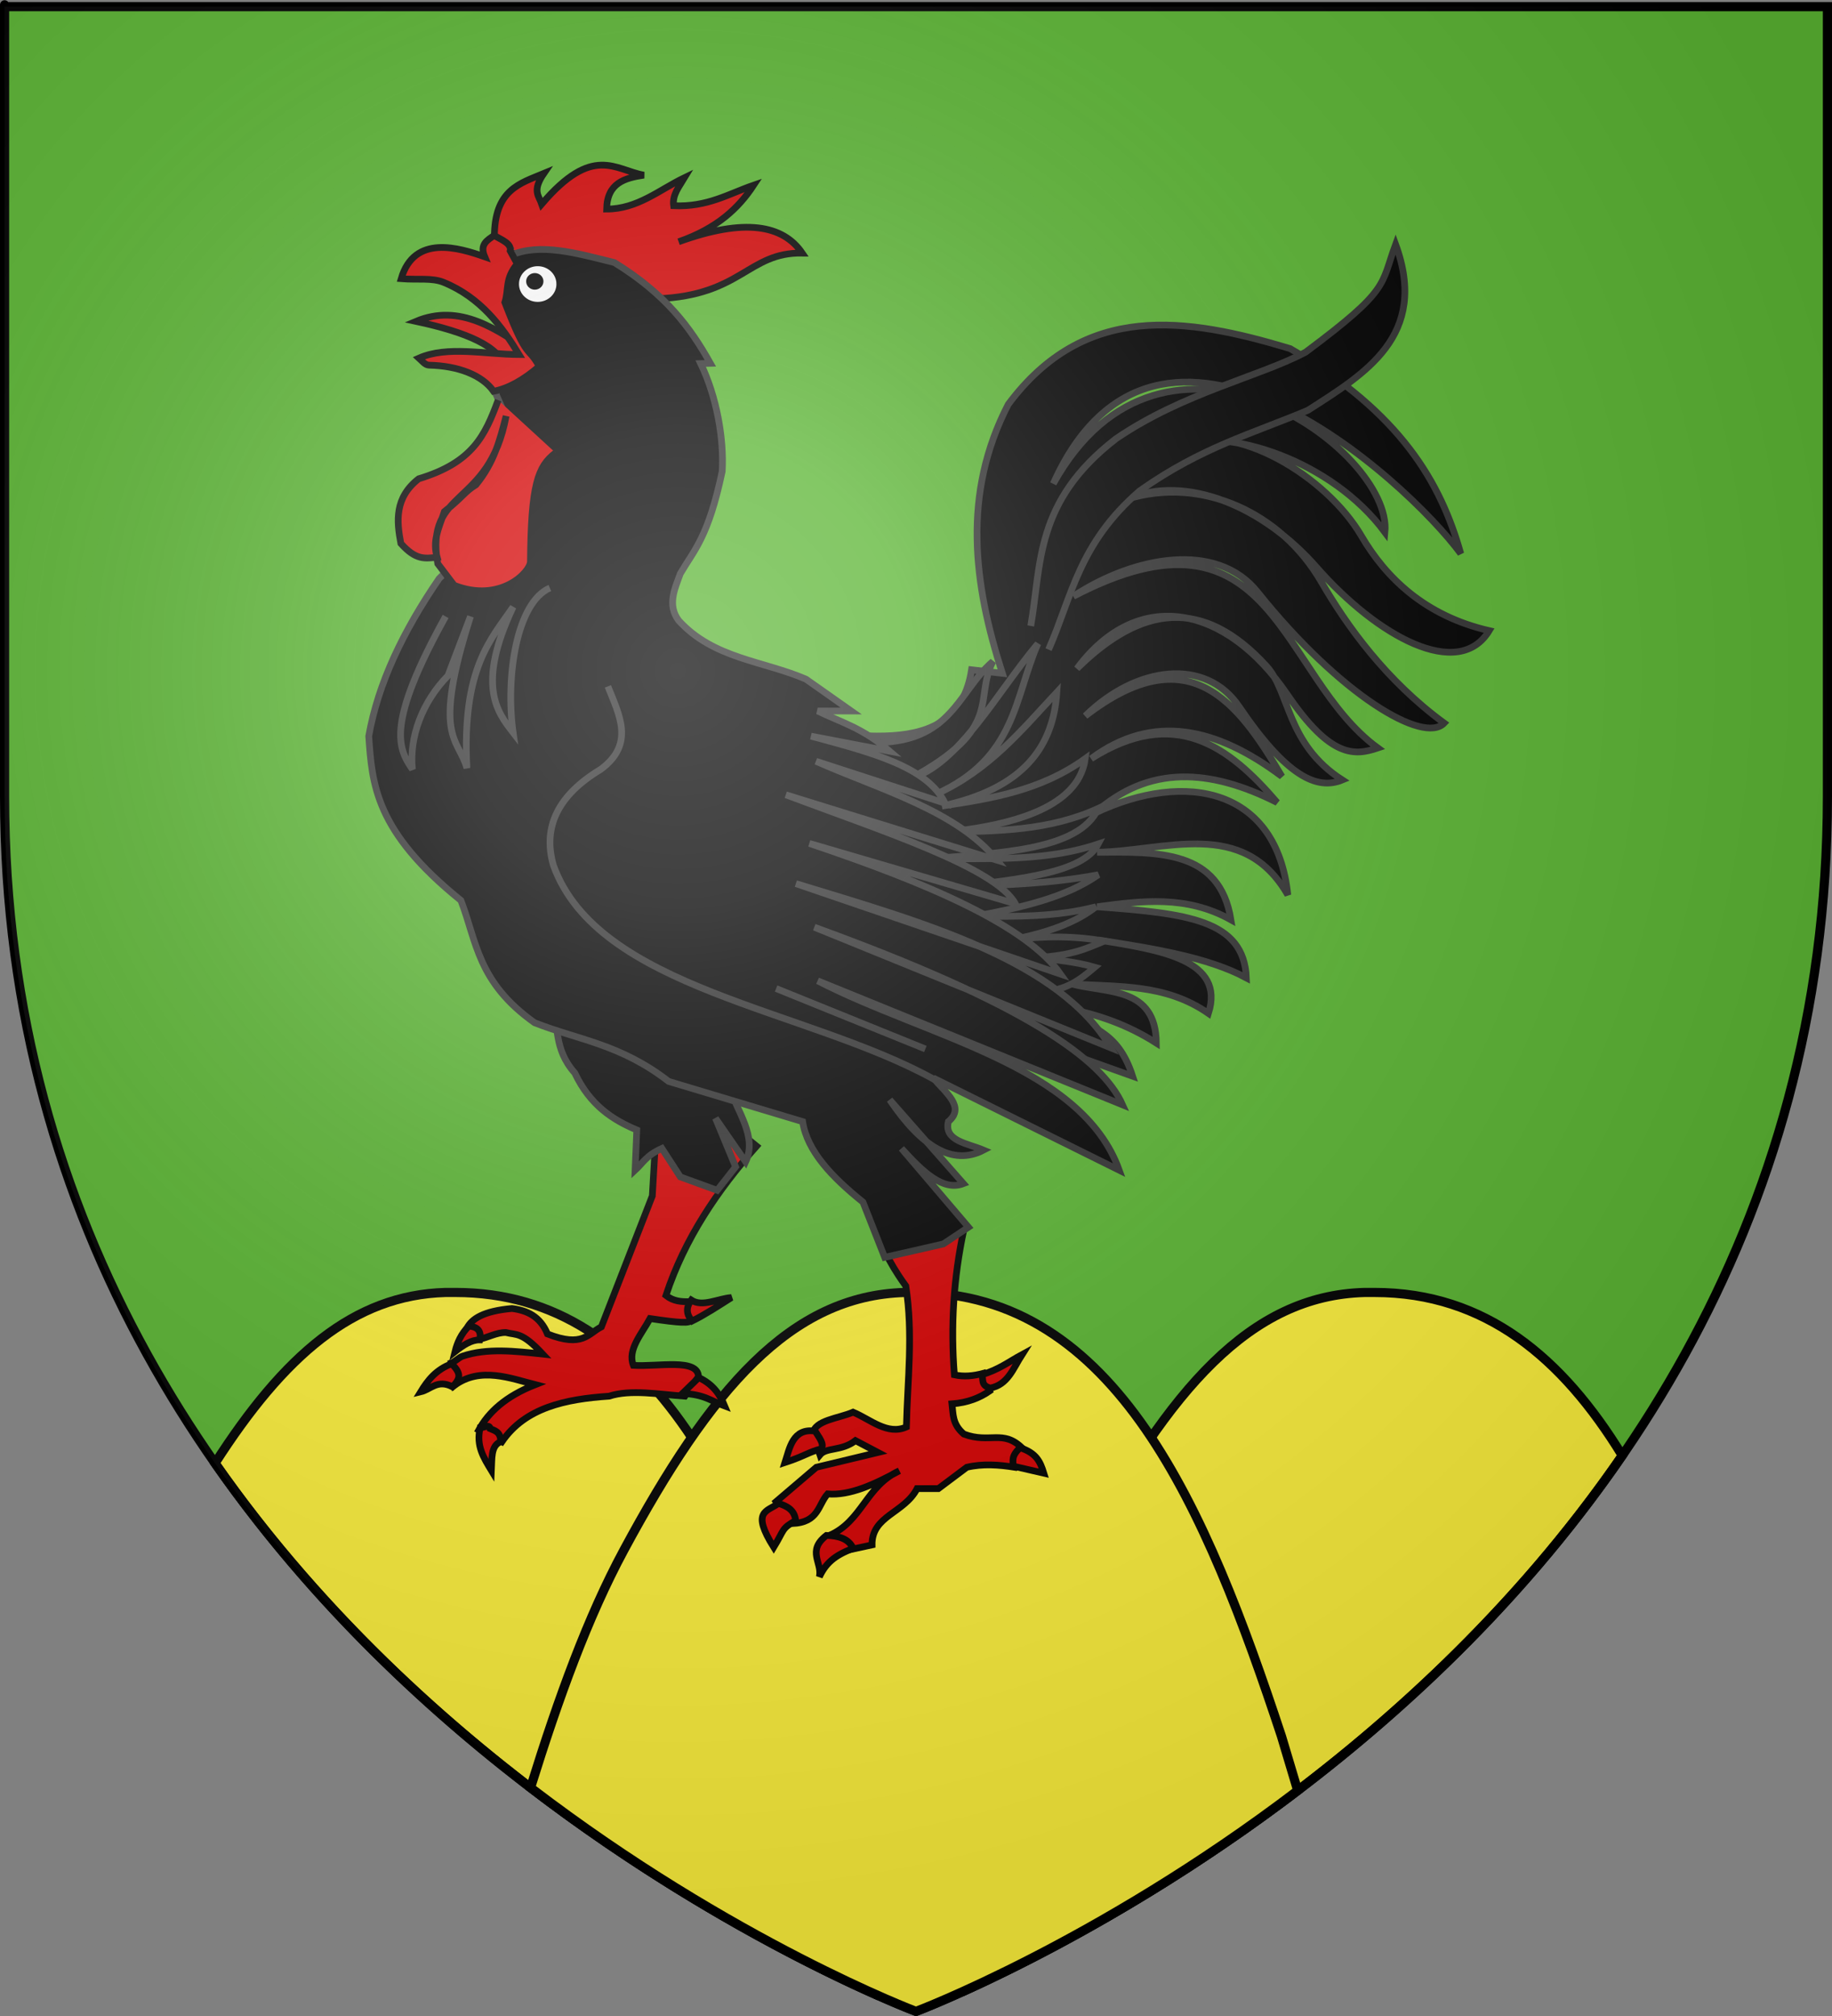 <?xml version="1.0" encoding="utf-8"?>
<!-- Generator: Adobe Illustrator 16.0.3, SVG Export Plug-In . SVG Version: 6.00 Build 0)  -->
<!DOCTYPE svg PUBLIC "-//W3C//DTD SVG 1.1//EN" "http://www.w3.org/Graphics/SVG/1.1/DTD/svg11.dtd">
<svg version="1.1"
	 id="svg2" inkscape:export-ydpi="144" sodipodi:docbase="O:\blasons" inkscape:output_extension="org.inkscape.output.svg.inkscape" sodipodi:docname="Blason LacrÃƒÂ¨te.svg" inkscape:export-xdpi="144" inkscape:version="0.46" inkscape:export-filename="/Users/olivier/Desktop/Blason Rouge/Blason_Vide_3D.png" sodipodi:version="0.32" xmlns:sodipodi="http://sodipodi.sourceforge.net/DTD/sodipodi-0.dtd" xmlns:rdf="http://www.w3.org/1999/02/22-rdf-syntax-ns#" xmlns:cc="http://creativecommons.org/ns#" xmlns:dc="http://purl.org/dc/elements/1.1/" xmlns:inkscape="http://www.inkscape.org/namespaces/inkscape" xmlns:svg="http://www.w3.org/2000/svg"
	 xmlns="http://www.w3.org/2000/svg" xmlns:xlink="http://www.w3.org/1999/xlink" x="0px" y="0px" width="600px" height="660px"
	 viewBox="0 0 600 660" enable-background="new 0 0 600 660" xml:space="preserve">
<rect x="0" y="0" width="600" height="660" fill="#808080" stroke="none"/>
<path id="path2855" sodipodi:nodetypes="cccccc" fill="#5AB532" d="M300,658.5c0,0,298.5-112.32,298.5-397.772
	c0-285.451,0-258.552,0-258.552H1.5v258.552C1.5,546.18,300,658.5,300,658.5z"/>
<g>
	<path fill="#FCEF3C" stroke="#000000" stroke-width="3" d="M450.141,423.125c-0.922,0-1.842-0.02-2.75,0
		c-0.146,0.003-0.32-0.004-0.469,0c-37.604,1.023-63.782,31.799-92.156,84.469c-18.938,35.156-32.401,82.48-47.844,137.031
		c2.898,2.434,5.835,4.831,8.799,7.19c39.582-17.951,145.232-72.943,215.588-175.298
		C511.831,444.709,486.547,423.125,450.141,423.125z"/>
	<path fill="#FCEF3C" stroke="#000000" stroke-width="3" d="M149.141,423.125c-0.922,0-1.842-0.02-2.75,0
		c-0.147,0.003-0.321-0.004-0.469,0c-30.179,0.821-52.998,20.818-75.498,55.901c72.066,103.21,179.717,157.609,216.62,174.03
		c2.026-1.605,4.039-3.229,6.035-4.869l-23.906-79.845C244.616,494.092,215.163,423.125,149.141,423.125z"/>
</g>
<g id="layer1" inkscape:groupmode="layer" sodipodi:insensitive="true" inkscape:label="Contour final">
	
		<path id="path1411" sodipodi:nodetypes="cccccc" inkscape:export-ydpi="144" inkscape:export-xdpi="144" fill="none" stroke="#000000" stroke-width="3" d="
		M300,658.5c0,0-298.5-112.32-298.5-397.771c0-285.452,0-258.552,0-258.552h597v258.552C598.5,546.18,300,658.5,300,658.5z"/>
</g>
<path fill="#FCEF3C" stroke="#000000" stroke-width="3" d="M296.891,423.125c-0.147,0.003-0.321-0.004-0.469,0
	c-37.606,1.023-63.782,31.799-92.156,84.469c-11.665,21.653-21.252,47.93-30.504,77.66C239.976,635.908,300,658.5,300,658.5
	s59.286-22.31,125.016-72.309l-5.344-17.849c-24.556-74.252-54.009-145.219-120.031-145.219
	C298.718,423.125,297.799,423.105,296.891,423.125z"/>
<sodipodi:namedview  height="660px" inkscape:guide-bbox="true" inkscape:current-layer="layer3" inkscape:window-y="58" inkscape:window-x="44" inkscape:window-height="712" inkscape:window-width="1024" inkscape:pageopacity="0.0" inkscape:pageshadow="2" id="base" showguides="true" inkscape:cy="329.75" inkscape:cx="300" inkscape:zoom="0.7676003" showgrid="false" pagecolor="#ffffff" bordercolor="#666666" borderopacity="1.0" objecttolerance="10.0" guidetolerance="10.0" gridtolerance="10.0">
	<sodipodi:guide  orientation="1,0" position="300,340.518" id="guide2921"></sodipodi:guide>
</sodipodi:namedview>
<desc  id="desc4">Flag of Canton of Valais (Wallis)</desc>
<defs>
	
	
		<inkscape:perspective  inkscape:persp3d-origin="300 : 220 : 1" sodipodi:type="inkscape:persp3d" inkscape:vp_x="0 : 330 : 1" inkscape:vp_y="0 : 1000 : 0" inkscape:vp_z="600 : 330 : 1" id="perspective72">
		</inkscape:perspective>
	
		<inkscape:perspective  inkscape:persp3d-origin="372.04724 : 350.78739 : 1" sodipodi:type="inkscape:persp3d" inkscape:vp_x="0 : 526.18109 : 1" inkscape:vp_y="0 : 1000 : 0" inkscape:vp_z="744.09448 : 526.18109 : 1" id="perspective13892">
		</inkscape:perspective>
</defs>
<g id="layer4" inkscape:groupmode="layer" inkscape:label="Meubles">
	<g id="g2119" transform="translate(29.915,-1710.963)">
		<g id="g11024" transform="translate(-1361.835,-74.826)">
		</g>
	</g>
</g>
<g>
	<path id="path3367" fill="#D40000" stroke="#000000" stroke-width="2.2" d="M136.244,105.209
		c14.266-5.987,26.553,2.371,38.795,11.057l-9.699,4.268C163.96,113.417,152.585,108.714,136.244,105.209z"/>
	<path id="path3343" fill="#D40000" stroke="#000000" stroke-width="2.2" d="M215.386,361.452l-1.746,30.066l-16.682,42.869
		c-4.343,2.214-6.071,6.869-17.652,2.328c-2.381-5.778-6.687-7.706-11.639-8.342c-9.441,0.854-13.134,3.396-14.705,6.386
		l3.821,3.736c3.046-0.604,5.818-2.285,8.864-2.263c3.621,0.925,5.226-0.294,12.107,7.077c-9.025-0.962-18.18-2.046-26.261,0.677
		c-1.188,0.4-2.572,1.899-3.749,2.247l1.097,7.319c8.52-6.243,18.472-2.28,26.475-0.246c-9.74,3.807-15.312,9.013-18.512,14.832
		l7.565,3.88c7.657-11.205,20.796-13.975,35.11-14.937c7.127-2.298,16.26-0.585,24.829,0l4.461-6.401
		c-0.226-6.09-13.191-3.187-21.337-3.686c-2.005-5.108,2.678-10.216,5.459-15.324c20.053,2.99,11.62,0.348,12.911-5.531
		c-2.605,0.047-5.234-0.08-7.701-2.034c6.139-18.604,16.835-34.403,29.678-48.882l-21.144-17.07L215.386,361.452z"/>
	<path id="path3327" stroke="#313131" stroke-width="2.2" d="M181.12,327.687c1.729,7.864,0.146,15.729,7.132,23.592
		c5.018,10.592,12.383,15.312,20.3,18.654l-0.548,13.168c2.584-2.378,3.56-4.756,8.778-7.133l6.035,9.327l12.07,4.39l6.035-7.682
		l-6.584-15.911l9.876,14.265c3.886-8.229-2.776-16.459-5.487-24.689"/>
	<path id="path3363" stroke="#313131" stroke-width="2.2" d="M247.974,237.501c29.22,1.829,65.39,13.109,70.22-18.233l10.086,1.164
		c-9.456-29.355-13.26-58.71,1.94-88.065c25.022-33.575,58.128-28.529,92.333-18.234c36.336,21.15,49.299,43.913,55.865,67.116
		c-17.633-23.972-99.326-99.039-133.456-22.889c36.168-65.273,111.247-11.16,108.627,15.906
		c-17.617-23.762-51.567-34.176-67.504-28.708c18.47-7.775,48.433,10.458,59.764,29.853c8.005,13.703,20.834,26.222,41.88,31.056
		c-10.017,16.453-36.61,1.995-56.508-20.725c-17.512-19.997-42.928-30.688-62.124-22.311c24.404-7.609,50.49,4.367,63.616,27.004
		c8.47,14.606,21.324,32.44,40.273,46.292c-6.688,7.034-34.097-9.107-61.165-42.963c-13.279-16.609-40.248-11.719-60.265,1.452
		c65.959-34.397,67.258,26.059,99.704,49.658c-7.52,2.524-15.372,3.472-29.563-17.379c-19.976-29.349-48.96-35.532-68.978-8.614
		c20.874-20.598,41.219-23.652,62.074-0.797c7.751,8.495,6.476,25.492,24.827,37.265c-8.29,3.424-18.296-1.124-33.781-24.003
		c-10.909-16.118-33.603-13.408-50.404,3.053c33.902-26.13,49.802-4.883,64.4,19.786c-21.287-15.934-42.207-20.861-62.461-5.819
		c27.208-17.184,44.956-4.27,60.909,14.354c-21.905-11.045-41.977-12.453-59.745,3.492c30.264-14.383,59.685-7.717,63.236,26.769
		c-14.647-25.487-40.156-14.319-62.46-13.966c19.791-0.073,40.146-0.957,43.838,22.113c-14.612-8.142-29.226-6.227-43.838-4.268
		c29.277,2.195,48.106,4.165,48.882,23.277c-12.788-6.839-30.661-9.61-48.494-12.414c20.695,3.35,41.616,6.578,36.079,24.053
		c-14.259-9.912-29.768-8.572-45.002-9.698c11.746,3.219,27.755,0.754,27.933,19.397c-9.699-6.181-19.397-9.384-29.097-11.25
		c7.129,7.298,16.142,6.117,21.337,22.113l-32.588-11.639L247.974,237.501z"/>
	<path id="path3353" fill="#D40000" stroke="#000000" stroke-width="2.2" d="M304.228,390.937l11.444,11.638
		c-3.411,15.842-4.347,31.683-3.104,47.524c3.028,0.673,6.213,0.403,9.506-0.51l2.055,5.781c-3.259,2.265-7.199,3.847-12.336,4.233
		c0.403,3.298,0.032,6.596,3.879,9.893c8.535,3.213,12.803-1.676,19.204,4.656l-2.521,6.207c-5.237-0.827-10.475-1.226-15.713,0
		l-9.311,6.983h-6.983c-4.154,8.075-14.882,8.861-14.742,18.428l-7.177,1.552l-6.789-4.656
		c10.632-4.568,12.036-16.285,22.889-21.143c-8.218,4.493-16.276,8.186-23.471,7.564c-3.215,3.621-2.855,9.326-11.639,9.699
		l-5.237-7.178l13.19-11.25l20.173-4.85l-7.371-3.88c-4.57,3.534-9.547,2.138-11.639,4.656l-2.328-6.983
		c0.681-4.393,8.352-4.901,13.19-6.983c5.747,2.414,11.241,7.609,17.458,4.85c0.355-15.319,2.268-30.379-0.194-46.167
		c-0.801-1.103-1.565-2.206-2.29-3.31c-1.145-1.741-2.193-3.483-3.142-5.225l-1.939-16.683L304.228,390.937z"/>
	<path id="path3339" fill="#D40000" stroke="#000000" stroke-width="2.2" d="M166.992,82.578l-5.075-4.938
		c-0.039-15.594,8.45-17.622,16.185-20.849c-3.93,5.717-1.571,7.392-0.686,10.013c16.782-19.656,23.971-11.175,33.468-9.464
		c-6.288,0.93-12.027,2.546-12.208,11.11c10.117-0.001,17.263-6.316,25.512-10.287c-1.722,2.886-4.043,5.571-3.566,9.19
		c11.08,0.498,17.968-3.894,26.198-6.721c-4.913,7.48-11.919,14.124-24.552,18.517c21.775-7.881,34.191-5.468,40.463,3.704
		c-17.811-0.264-19.82,13.869-47.458,14.951L166.992,82.578z"/>
	<path id="path3182" stroke="#313131" stroke-width="2.2" d="M281.726,242.932c29.875,2.143,31.281-15.943,43.451-26.381
		c-6.313,12.337,3.685,21.905-27.156,38.407c15.99-4.621,28.238-27.954,41.898-44.227c-7.71,17.473-7.075,37.514-33.363,49.27
		c17.473-7.909,28.05-20.991,39.571-33.364c-1.181,17.642-10.665,31.463-37.632,37.243c16.157-2.451,32.301-4.981,46.942-15.518
		c-1.886,13.694-18.17,21.217-45.391,24.053c16.712-0.353,33.448-0.372,49.658-7.759c-6.394,14.058-33.115,14.563-57.417,16.682
		c19.139-0.715,38.277,1.354,57.417-5.043c-4.903,9.488-25.83,11.5-45.778,13.966c14.813-0.549,29.468-0.834,45.778-3.879
		c-10.555,7.42-25.206,10.745-40.348,13.579c13.19,0.085,26.381,0.329,39.571-3.104c-6.178,4.926-15.547,8.523-27.933,10.863
		c11.251-1.422,21.467-1.293,30.648,0.388c-5.511,2.237-10.031,4.686-22.501,5.431c6.845,0.655,13.572,1.429,19.397,3.104
		c-4.951,4.136-9.618,8.423-22.113,8.535l-31.036-14.354L281.726,242.932z"/>
	<path id="path2338" stroke="#313131" stroke-width="2.2" d="M167.403,83.538c9.48-4.098,21.471-0.659,33.822,2.422
		c16.933,10.45,24.817,21.229,31.434,32.986l-3.165,0.088c5.201,10.791,7.659,24.49,7.039,35.28
		c-4.572,21.626-9.145,25.663-13.716,33.468c-1.865,5.121-4.331,10.241-0.549,15.362c11.438,12.553,27.663,13.14,41.697,19.203
		l14.814,10.425h-10.973c7.642,3.722,14.613,5.434,23.592,13.167l-25.787-4.938c18.646,5.084,38.022,9.763,43.892,21.946
		l-42.246-13.716c21.391,9.424,46.01,16.157,59.254,32.371l-69.13-21.397c31.696,11.887,68.57,23.775,75.165,35.662l-67.484-19.751
		c38.917,13.056,71.01,26.831,82.297,42.795l-86.687-29.627c42.518,12.951,86.213,25.182,103.146,53.768l-97.11-39.503
		c69.368,25.2,94.232,43.155,100.951,58.156l-99.854-40.6c36.096,18.548,86.411,27.617,98.756,61.998l-60.899-30.176
		c3.996,4.754,10.617,9.51,4.938,14.265c-1.533,6.333,6.233,7.087,11.521,9.327c-10.241,5.332-20.482-1.324-30.724-16.46
		l24.14,27.433c-6.767,2.635-13.533-4.098-20.3-11.521l21.946,25.787l-8.229,5.485l-19.203,4.39l-7.132-18.105
		c-10.205-8.175-18.271-16.706-19.751-26.335l-43.892-13.168c-15.797-12.234-29.401-13.505-43.892-19.202
		c-18.818-13.351-18.952-26.701-24.141-40.052c-28.214-22.7-29.07-38.201-30.176-53.768c3.032-17.191,11.24-34.382,23.043-51.573
		c13.273-12.663,21.657-28.12,24.689-46.635l-6.035-13.716c1.59-5.395-0.898-14.812,10.167-11.23
		c-12.744-13.663-8.864-23.9-5.229-37.051"/>
	<path id="path3331" fill="none" stroke="#313131" stroke-width="2.2" d="M151.956,188.813c8.857,0.839,14.986-1.959,16.1-11.445"/>
	<path id="path3333" fill="none" stroke="#000000" stroke-width="2.864" d="M182.992,93.279c0,3.375-2.822,6.111-6.304,6.111
		c-3.481,0-6.305-2.735-6.305-6.109c0-0.001,0-0.001,0-0.002c0-3.375,2.822-6.11,6.303-6.111c3.482,0,6.305,2.735,6.305,6.109
		C182.992,93.278,182.992,93.279,182.992,93.279z"/>
	<path id="path3329" fill="#D40000" stroke="#000000" stroke-width="2.2" d="M163.151,130.997
		c-4.308,11.593-8.302,20.402-26.028,25.753c-7.936,6.209-7.236,13.854-5.841,21.17c4.952,5.541,7.825,4.922,11.886,4.526
		c-1.491-5.25,0.193-8.646,2.379-14.964c6.132-4.801,6.494-6.406,10.334-8.778c6.002-7.313,7.843-14.691,9.875-22.495
		c-5.597,30.293-26.715,23.396-22.395,48.314l5.386,7.099c15.084,5.898,24.831-4.264,24.978-7.714
		c0.208-25.255,2.367-31.184,8.229-35.662"/>
	<path id="path3335" fill="#FFFFFF" stroke="#000000" stroke-width="2.2" d="M183.34,92.988c0.001,3.834-3.236,6.943-7.231,6.945
		s-7.235-3.105-7.237-6.939c0-0.002,0-0.003,0-0.005c-0.001-3.834,3.236-6.943,7.231-6.944c3.995-0.001,7.235,3.105,7.236,6.939
		C183.34,92.985,183.34,92.987,183.34,92.988z"/>
	<path id="path3337" d="M177.985,92.116c0,1.501-1.267,2.719-2.832,2.719c-1.564,0-2.833-1.216-2.833-2.717c0-0.001,0-0.001,0-0.002
		c0-1.501,1.267-2.719,2.832-2.719c1.564-0.001,2.833,1.216,2.833,2.717C177.985,92.114,177.985,92.115,177.985,92.116z"/>
	<path id="path3345" fill="#D40000" stroke="#000000" stroke-width="2.2" d="M147.926,446.47c-5.18,1.941-7.859,5.444-10.15,9.19
		c3.329-0.786,5.512-4.197,10.424-1.646C150.918,451.218,151.059,449.632,147.926,446.47z"/>
	<path id="path3349" fill="#D40000" stroke="#000000" stroke-width="2.2" d="M153.55,434.125c2.614,0.242,4.232,1.369,3.566,4.526
		c-2.698-0.036-5.395,1.703-8.093,3.841C149.76,439.549,150.994,436.705,153.55,434.125z"/>
	<path id="path3355" fill="#D40000" stroke="#000000" stroke-width="2.2" d="M266.984,468.527
		c-7.366-1.114-8.396,5.628-9.893,10.281c6.333-2.069,8.025-3.557,11.833-4.462C270.137,472.779,268.208,470.583,266.984,468.527z"
		/>
	<path id="path3357" fill="#D40000" stroke="#000000" stroke-width="2.2" d="M254.958,492.192
		c-3.887,2.758-8.963,2.508-1.552,14.354c3.556-5.843,2.457-6.074,7.177-8.729C260.263,494.388,257.838,493.062,254.958,492.192z"/>
	<path id="path3359" fill="#D40000" stroke="#000000" stroke-width="2.2" d="M270.669,502.668c-6.573,5.09-1.261,8.946-2.328,13.578
		c2.036-4.35,4.889-7.028,11.057-9.312C278.036,503.749,274.591,502.766,270.669,502.668z"/>
	<path id="path3361" fill="#D40000" stroke="#000000" stroke-width="2.2" d="M334.1,473.959c5.328,1.765,6.569,4.507,7.76,8.341
		l-10.087-2.327C331.873,478.192,331.081,476.711,334.1,473.959z"/>
	<path id="path3365" fill="#D40000" stroke="#000000" stroke-width="2.2" d="M131.394,91.243c5.343,0.439,10.045-0.379,13.887,1.185
		c12.113,4.931,19.161,14.531,24.715,23.645c-11.123-0.052-23.507-2.941-32.782,1.164c1.022,0.911,1.972,2.278,3.308,2.309
		c9.571,0.223,17.408,3.251,21.133,8.554c4.719-0.899,9.7-3.626,14.936-8.147c-3.75-6.983-3.702-1.306-11.25-20.949
		c1.358-4.203-0.06-7.712,4.073-12.608l-2.328-4.268c0.503-2.431-2.826-3.584-5.237-5.043c-2.275,1.552-4.837,2.925-3.104,6.983
		C150.373,81.14,135.677,76.572,131.394,91.243z"/>
	<path id="path3369" fill="none" stroke="#313131" stroke-width="2.2" d="M199.092,224.699c3.68,9.349,8.966,18.806-2.328,27.157
		c-13.97,8.405-19.136,18.881-15.519,31.424c14.678,40.74,83.079,46.943,124.921,70.22"/>
	<path id="path3371" fill="none" stroke="#313131" stroke-width="2.2" d="M145.942,201.809
		c-19.538,35.252-15.642,43.164-10.863,50.046c-1.124-10.47,3.198-22.046,11.639-30.648l7.371-19.397
		c-12.714,40-3.943,39.641-1.164,49.658c-1.707-32.693,7.85-42.169,15.13-52.762c-12.277,25.928-4.997,34.66,0,41.123
		c-2.568-18.342,1.178-42.636,12.027-47.331"/>
	<path id="path3375" fill="#D40000" stroke="#000000" stroke-width="2.2" d="M226.383,425.621c-1.959,2.696-1.411,4.892,0.274,6.858
		c4.27-2.097,8.618-4.969,12.894-7.681C235.154,425.103,230.104,428.022,226.383,425.621z"/>
	<path id="path3377" fill="#D40000" stroke="#000000" stroke-width="2.2" d="M321.573,450.036c0.591,1.544-0.475,3.502,2.744,4.39
		c5.747-1.068,7.492-6.385,10.424-10.974C330.524,445.733,327.108,448.414,321.573,450.036z"/>
	<path id="path3373" stroke="#313131" stroke-width="2.2" d="M337.592,204.913c3.542-20.192,1.179-40.675,27.933-61.297
		c22.065-15.057,46.716-20.195,62.072-28.32c27.744-20.665,24.506-21.81,29.484-35.304c11.012,30.008-10.186,42.417-28.708,54.313
		c-18.096,7.653-34.949,12.122-55.09,26.381c-20.048,17.329-22.225,34.657-29.872,51.986"/>
	<path id="path3347" fill="#D40000" stroke="#000000" stroke-width="2.2" d="M157.253,467.456c1.144,0.013,3.122-1.362,3.292,0.274
		c1.307,0.588,3.492,0.927,3.429,4.252c-3.327,1.35-2.821,5.68-3.018,9.464C158.474,477.35,155.826,473.329,157.253,467.456z"/>
	<path id="path3351" fill="#D40000" stroke="#000000" stroke-width="2.2" d="M228.852,450.996c4.789,2.241,6.979,5.636,8.504,9.327
		c-4.243-1.538-6.649-3.893-13.854-4.114L228.852,450.996z"/>
	<path id="path3222" fill="none" stroke="#313131" stroke-width="2.2" d="M303.063,343.412l-48.882-19.785"/>
	<g id="layer4_1_">
	</g>
</g>
<g id="layer2" inkscape:groupmode="layer" sodipodi:insensitive="true" inkscape:label="Reflet final">
	
		<radialGradient id="path2875_1_" cx="222.691" cy="361.678" r="300" gradientTransform="matrix(1.353 0 0 1.349 -79.316 -268.297)" gradientUnits="userSpaceOnUse">
		<stop  offset="0" style="stop-color:#FFFFFF;stop-opacity:0.314"/>
		<stop  offset="0.19" style="stop-color:#FFFFFF;stop-opacity:0.251"/>
		<stop  offset="0.6" style="stop-color:#6B6B6B;stop-opacity:0.126"/>
		<stop  offset="1" style="stop-color:#000000;stop-opacity:0.126"/>
	</radialGradient>
	
		<path id="path2875" sodipodi:nodetypes="cccccc" inkscape:export-ydpi="144" inkscape:export-xdpi="144" fill="url(#path2875_1_)" d="
		M300,658.5c0,0,298.5-112.32,298.5-397.772c0-285.451,0-258.551,0-258.551H1.5v258.551C1.5,546.18,300,658.5,300,658.5z"/>
</g>
</svg>
